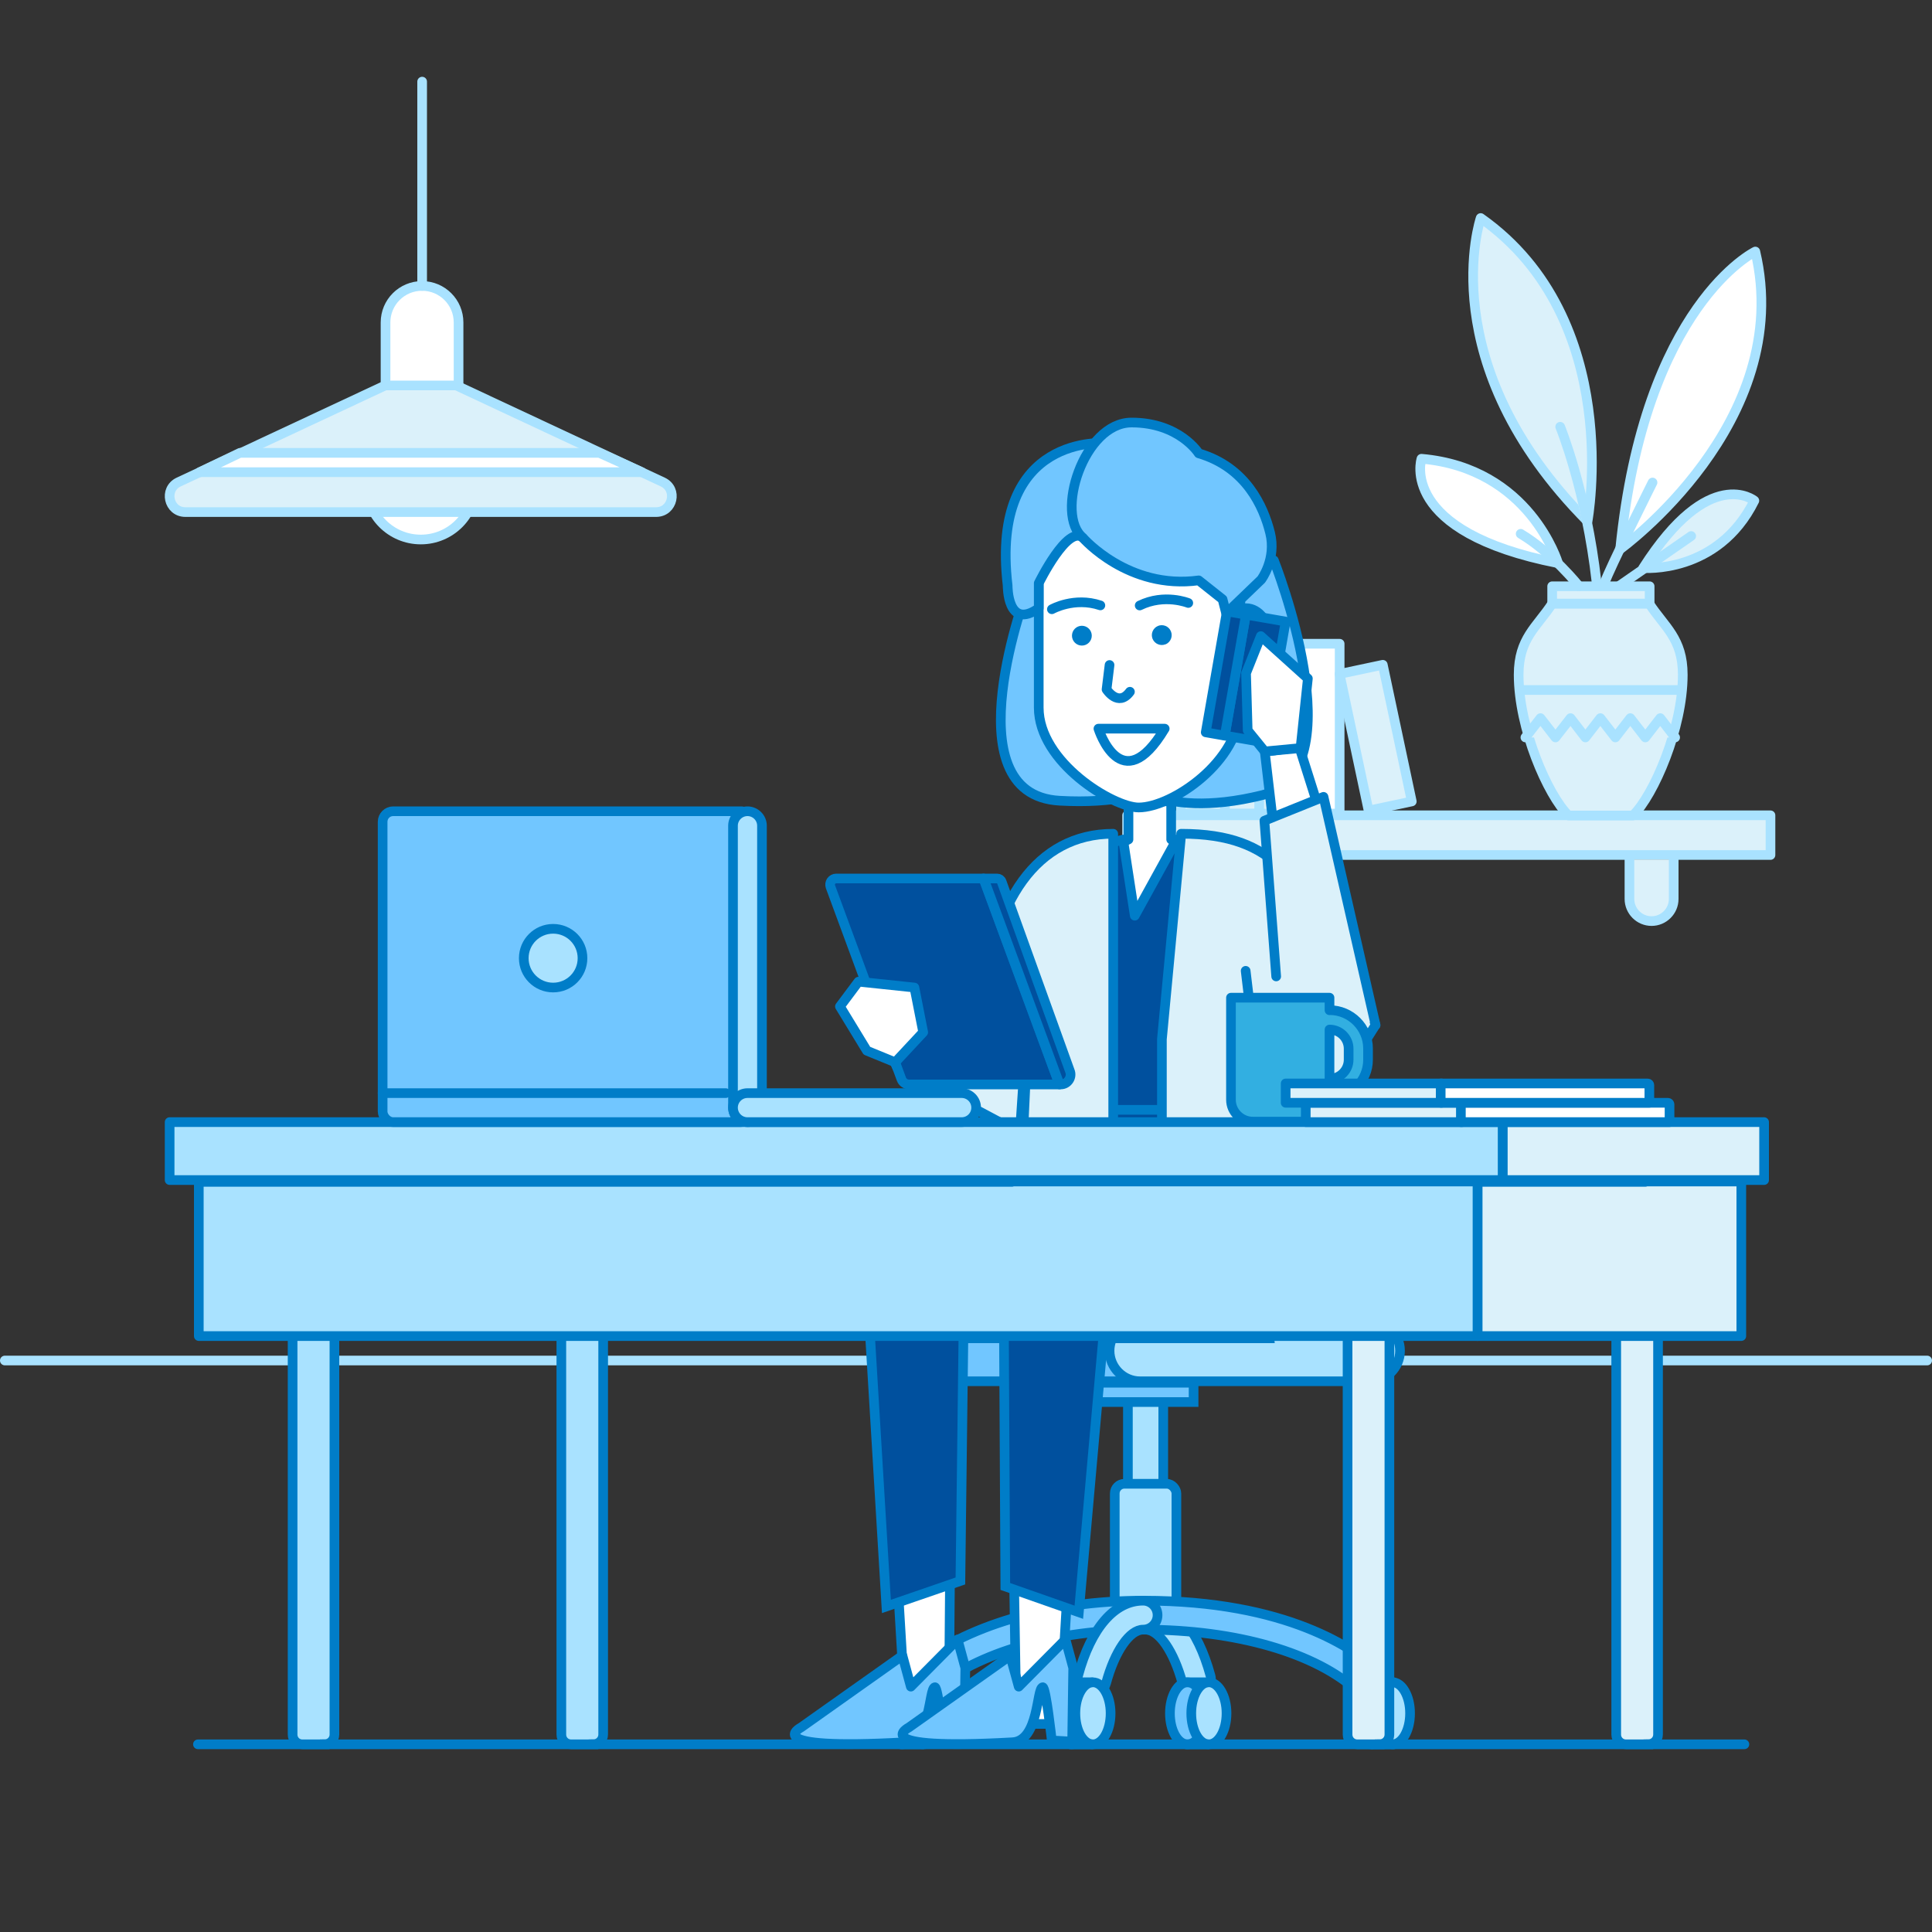 <?xml version="1.0" encoding="UTF-8"?><svg id="_15" xmlns="http://www.w3.org/2000/svg" viewBox="0 0 200 200"><rect x="0" y="0" width="200" height="200" fill="#333333" stroke="none"/><defs><style>.cls-1,.cls-2{stroke-linecap:round;stroke-linejoin:round;}.cls-1,.cls-2,.cls-3{fill:none;}.cls-1,.cls-3{stroke:#007dc8;}.cls-2{stroke:#a9e2ff;}.cls-4{fill:#00509e;}.cls-5{fill:#007dc8;}.cls-6{fill:#fff;}.cls-7{fill:#71c6ff;}.cls-8{fill:#a9e2ff;}.cls-9{fill:#dbf1fa;}.cls-10{fill:#32afe1;}.cls-3{stroke-miterlimit:10;}</style></defs><rect class="cls-9" x="116.68" y="84.4" width="66.6" height="4.11"/><rect class="cls-2" x="116.68" y="84.4" width="66.6" height="4.11"/><path class="cls-9" d="m168.68,88.98v4.08c0,1.26,1.03,2.29,2.29,2.29s2.29-1.03,2.29-2.29v-4.08"/><path class="cls-2" d="m168.68,88.98v4.08c0,1.26,1.03,2.29,2.29,2.29s2.29-1.03,2.29-2.29v-4.08"/><path class="cls-9" d="m126.57,88.98v4.08c0,1.26,1.03,2.29,2.29,2.29s2.29-1.03,2.29-2.29v-4.08"/><path class="cls-2" d="m126.57,88.98v4.08c0,1.26,1.03,2.29,2.29,2.29s2.29-1.03,2.29-2.29v-4.08"/><rect class="cls-6" x="134.11" y="66.64" width="4.57" height="17.58"/><rect class="cls-2" x="134.11" y="66.64" width="4.57" height="17.58"/><rect class="cls-9" x="122.24" y="69.33" width="4.57" height="14.88"/><rect class="cls-2" x="122.24" y="69.33" width="4.57" height="14.88"/><rect class="cls-9" x="130.21" y="68.5" width="3.54" height="15.72"/><rect class="cls-2" x="130.21" y="68.5" width="3.54" height="15.72"/><rect class="cls-9" x="126.81" y="67.33" width="3.54" height="16.88"/><rect class="cls-2" x="126.81" y="67.33" width="3.54" height="16.88"/><rect class="cls-9" x="140.13" y="69.12" width="4.57" height="14.46" transform="translate(-12.75 31.24) rotate(-11.98)"/><rect class="cls-2" x="140.13" y="69.12" width="4.57" height="14.46" transform="translate(-12.75 31.24) rotate(-11.98)"/><path class="cls-6" d="m167.72,56.85s18.18-13.12,13.99-30.81c0,0-11.46,5.49-13.99,30.81"/><path class="cls-2" d="m167.72,56.85s18.18-13.12,13.99-30.81c0,0-11.46,5.49-13.99,30.81Z"/><path class="cls-9" d="m164.34,53.97s3.88-20.88-11.06-31.4c0,0-5.16,15.06,11.06,31.4"/><path class="cls-2" d="m164.34,53.97s3.88-20.88-11.06-31.4c0,0-5.16,15.06,11.06,31.4Z"/><path class="cls-6" d="m161.29,58.3s-2.9-9.83-14.14-10.81c0,0-2.47,7.55,14.14,10.81"/><path class="cls-2" d="m161.29,58.3s-2.9-9.83-14.14-10.81c0,0-2.47,7.55,14.14,10.81Z"/><path class="cls-9" d="m170.1,58.8s7.72.67,11.51-6.97c0,0-4.63-3.82-11.51,6.97"/><path class="cls-2" d="m170.1,58.8s7.72.67,11.51-6.97c0,0-4.63-3.82-11.51,6.97Z"/><path class="cls-9" d="m161.51,44.18s2.69,6.56,3.77,16.13"/><path class="cls-2" d="m161.51,44.18s2.69,6.56,3.77,16.13"/><line class="cls-9" x1="167.65" y1="60.63" x2="175.07" y2="55.49"/><line class="cls-2" x1="167.65" y1="60.63" x2="175.07" y2="55.49"/><path class="cls-9" d="m174.2,69.85c0,5.53-3,12.46-5.16,14.57h-6.67c-2.15-2.1-5.16-9.03-5.16-14.57,0-3.77,1.88-4.93,3.47-7.36h10.05c1.59,2.43,3.47,3.6,3.47,7.36"/><path class="cls-2" d="m174.2,69.85c0,5.53-3,12.46-5.16,14.57h-6.67c-2.15-2.1-5.16-9.03-5.16-14.57,0-3.77,1.88-4.93,3.47-7.36h10.05c1.59,2.43,3.47,3.6,3.47,7.36Z"/><rect class="cls-9" x="160.68" y="60.69" width="10.09" height="1.79"/><rect class="cls-2" x="160.68" y="60.69" width="10.09" height="1.79"/><polyline class="cls-9" points="173.41 76.34 171.87 74.34 170.32 76.34 168.77 74.34 167.22 76.34 165.67 74.34 164.12 76.34 162.58 74.34 161.02 76.34 159.47 74.34 157.91 76.34"/><polyline class="cls-2" points="173.41 76.34 171.87 74.34 170.32 76.34 168.77 74.34 167.22 76.34 165.67 74.34 164.12 76.34 162.58 74.34 161.02 76.34 159.47 74.34 157.91 76.34"/><line class="cls-2" x1="174.04" y1="71.43" x2="157.37" y2="71.43"/><path class="cls-9" d="m163.46,60.69s-2.78-3.49-6.04-5.43"/><path class="cls-2" d="m163.46,60.69s-2.78-3.49-6.04-5.43"/><path class="cls-9" d="m171.07,49.95s-4.55,9.09-4.95,10.37"/><path class="cls-2" d="m171.07,49.95s-4.55,9.09-4.95,10.37"/><path class="cls-6" d="m49.14,50.27c0,3.08-2.5,5.58-5.58,5.58s-5.58-2.5-5.58-5.58,2.5-5.58,5.58-5.58,5.58,2.5,5.58,5.58"/><path class="cls-2" d="m49.14,50.27c0,3.08-2.5,5.58-5.58,5.58s-5.58-2.5-5.58-5.58,2.5-5.58,5.58-5.58,5.58,2.5,5.58,5.58Z"/><path class="cls-9" d="m43.56,38.18l-25.06,11.72c-1.58.74-1.05,3.11.69,3.11h48.73c1.74,0,2.27-2.37.69-3.11l-25.06-11.72Z"/><path class="cls-2" d="m43.56,38.18l-25.06,11.72c-1.58.74-1.05,3.11.69,3.11h48.73c1.74,0,2.27-2.37.69-3.11l-25.06-11.72Z"/><path class="cls-6" d="m47.47,39.9h-7.56v-6.52c0-2.09,1.69-3.78,3.78-3.78s3.78,1.69,3.78,3.78v6.52Z"/><path class="cls-2" d="m47.47,39.9h-7.56v-6.52c0-2.09,1.69-3.78,3.78-3.78s3.78,1.69,3.78,3.78v6.52Z"/><polygon class="cls-6" points="62.04 46.88 24.84 46.88 20.67 48.88 66.45 48.88 62.04 46.88"/><polygon class="cls-2" points="62.04 46.88 24.84 46.88 20.67 48.88 66.45 48.88 62.04 46.88"/><line class="cls-2" x1="43.7" y1="29.6" x2="43.7" y2="8.45"/><line class="cls-2" x1=".5" y1="140.84" x2="199.5" y2="140.84"/><line class="cls-1" x1="20.49" y1="180.57" x2="180.58" y2="180.57"/><path class="cls-7" d="m120.53,136.68h-25.77c-1.74,0-3.15,1.42-3.15,3.15s1.42,3.16,3.15,3.16h25.77c1.73,0,3.15-1.42,3.15-3.16s-1.42-3.15-3.15-3.15"/><path class="cls-3" d="m120.53,136.68h-25.77c-1.74,0-3.15,1.42-3.15,3.15s1.42,3.16,3.15,3.16h25.77c1.73,0,3.15-1.42,3.15-3.16s-1.42-3.15-3.15-3.15Z"/><path class="cls-8" d="m141.78,136.68h-23.77c-1.73,0-3.15,1.42-3.15,3.15s1.42,3.16,3.15,3.16h23.77c1.73,0,3.15-1.42,3.15-3.16s-1.42-3.15-3.15-3.15"/><path class="cls-3" d="m141.78,136.68h-23.77c-1.73,0-3.15,1.42-3.15,3.15s1.42,3.16,3.15,3.16h23.77c1.73,0,3.15-1.42,3.15-3.16s-1.42-3.15-3.15-3.15Z"/><path class="cls-8" d="m123.86,175.36c-.66,0-1.27-.44-1.45-1.11-.9-3.32-2.44-5.55-3.83-5.55-.83,0-1.5-.67-1.5-1.5s.67-1.5,1.5-1.5c2.94,0,5.39,2.83,6.73,7.77.22.8-.26,1.62-1.06,1.84-.13.04-.26.05-.39.05"/><path class="cls-3" d="m123.86,175.36c-.66,0-1.27-.44-1.45-1.11-.9-3.32-2.44-5.55-3.83-5.55-.83,0-1.5-.67-1.5-1.5s.67-1.5,1.5-1.5c2.94,0,5.39,2.83,6.73,7.77.22.8-.26,1.62-1.06,1.84-.13.04-.26.05-.39.05Z"/><path class="cls-8" d="m119.66,157.89h-2.14c-.42,0-.76-.34-.76-.76v-12.09c0-.42.34-.76.76-.76h2.14c.42,0,.76.34.76.76v12.09c0,.42-.34.76-.76.76"/><path class="cls-3" d="m117.52,144.29h2.14c.42,0,.76.34.76.76v12.09c0,.42-.34.76-.76.76h-2.14c-.42,0-.76-.34-.76-.76v-12.09c0-.42.34-.76.76-.76Z"/><path class="cls-8" d="m120.78,167.21h-4.38c-.55,0-1-.45-1-1v-11.6c0-.55.45-1,1-1h4.38c.55,0,1,.45,1,1v11.6c0,.55-.45,1-1,1"/><rect class="cls-3" x="115.4" y="153.6" width="6.38" height="13.6" rx="1" ry="1"/><path class="cls-7" d="m141.62,175.53c-.37,0-.73-.13-1.02-.4-4.32-4.02-12.62-6.43-22.2-6.43-9.08,0-17.26,2.35-21.86,6.3-.63.54-1.58.47-2.11-.16-.54-.63-.46-1.58.16-2.12,5.14-4.39,14.04-7.02,23.81-7.02,14.88,0,21.91,5.06,24.25,7.23.61.56.64,1.51.08,2.12-.3.32-.7.48-1.1.48"/><path class="cls-3" d="m141.62,175.53c-.37,0-.73-.13-1.02-.4-4.32-4.02-12.62-6.43-22.2-6.43-9.08,0-17.26,2.35-21.86,6.3-.63.54-1.58.47-2.11-.16-.54-.63-.46-1.58.16-2.12,5.14-4.39,14.04-7.02,23.81-7.02,14.88,0,21.91,5.06,24.25,7.23.61.56.64,1.51.08,2.12-.3.32-.7.48-1.1.48Z"/><path class="cls-8" d="m113.05,175.36c-.13,0-.26-.02-.39-.05-.8-.22-1.27-1.04-1.06-1.84,1.33-4.94,3.79-7.77,6.73-7.77.83,0,1.5.67,1.5,1.5s-.67,1.5-1.5,1.5c-1.39,0-2.93,2.23-3.83,5.55-.18.67-.79,1.11-1.45,1.11"/><path class="cls-3" d="m113.05,175.36c-.13,0-.26-.02-.39-.05-.8-.22-1.27-1.04-1.06-1.84,1.33-4.94,3.79-7.77,6.73-7.77.83,0,1.5.67,1.5,1.5s-.67,1.5-1.5,1.5c-1.39,0-2.93,2.23-3.83,5.55-.18.67-.79,1.11-1.45,1.11Z"/><path class="cls-7" d="m124.76,177.36c0,1.77-.82,3.21-1.83,3.21s-1.82-1.44-1.82-3.21.82-3.21,1.82-3.21,1.83,1.44,1.83,3.21"/><path class="cls-1" d="m124.76,177.36c0,1.77-.82,3.21-1.83,3.21s-1.82-1.44-1.82-3.21.82-3.21,1.82-3.21,1.83,1.44,1.83,3.21Z"/><path class="cls-8" d="m126.97,177.36c0,1.77-.82,3.21-1.83,3.21s-1.82-1.44-1.82-3.21.82-3.21,1.82-3.21,1.83,1.44,1.83,3.21"/><path class="cls-1" d="m126.97,177.36c0,1.77-.82,3.21-1.83,3.21s-1.82-1.44-1.82-3.21.82-3.21,1.82-3.21,1.83,1.44,1.83,3.21Z"/><line class="cls-1" x1="122.79" y1="174.15" x2="125.06" y2="174.15"/><line class="cls-1" x1="122.79" y1="180.57" x2="125.06" y2="180.57"/><path class="cls-7" d="m95.21,177.36c0,1.77-.82,3.21-1.82,3.21s-1.83-1.44-1.83-3.21.82-3.21,1.83-3.21,1.82,1.44,1.82,3.21"/><path class="cls-1" d="m95.21,177.36c0,1.77-.82,3.21-1.82,3.21s-1.83-1.44-1.83-3.21.82-3.21,1.83-3.21,1.82,1.44,1.82,3.21Z"/><path class="cls-8" d="m97.42,177.36c0,1.77-.82,3.21-1.82,3.21s-1.83-1.44-1.83-3.21.82-3.21,1.83-3.21,1.82,1.44,1.82,3.21"/><path class="cls-1" d="m97.42,177.36c0,1.77-.82,3.21-1.82,3.21s-1.83-1.44-1.83-3.21.82-3.21,1.83-3.21,1.82,1.44,1.82,3.21Z"/><line class="cls-1" x1="93.25" y1="174.15" x2="95.51" y2="174.15"/><line class="cls-1" x1="93.25" y1="180.57" x2="95.51" y2="180.57"/><path class="cls-7" d="m112.76,177.36c0,1.77-.82,3.21-1.83,3.21s-1.82-1.44-1.82-3.21.82-3.21,1.82-3.21,1.83,1.44,1.83,3.21"/><path class="cls-1" d="m112.76,177.36c0,1.77-.82,3.21-1.83,3.21s-1.82-1.44-1.82-3.21.82-3.21,1.82-3.21,1.83,1.44,1.83,3.21Z"/><path class="cls-8" d="m114.97,177.36c0,1.77-.82,3.21-1.83,3.21s-1.82-1.44-1.82-3.21.82-3.21,1.82-3.21,1.83,1.44,1.83,3.21"/><path class="cls-1" d="m114.97,177.36c0,1.77-.82,3.21-1.83,3.21s-1.82-1.44-1.82-3.21.82-3.21,1.82-3.21,1.83,1.44,1.83,3.21Z"/><line class="cls-1" x1="110.8" y1="174.15" x2="113.06" y2="174.15"/><line class="cls-1" x1="110.8" y1="180.57" x2="113.06" y2="180.57"/><path class="cls-8" d="m142.33,177.36c0,1.77.82,3.21,1.82,3.21s1.82-1.44,1.82-3.21-.82-3.21-1.82-3.21-1.82,1.44-1.82,3.21"/><path class="cls-1" d="m142.33,177.36c0,1.77.82,3.21,1.82,3.21s1.82-1.44,1.82-3.21-.82-3.21-1.82-3.21-1.82,1.44-1.82,3.21Z"/><path class="cls-7" d="m140.12,177.36c0,1.77.82,3.21,1.82,3.21s1.82-1.44,1.82-3.21-.82-3.21-1.82-3.21-1.82,1.44-1.82,3.21"/><path class="cls-1" d="m140.12,177.36c0,1.77.82,3.21,1.82,3.21s1.82-1.44,1.82-3.21-.82-3.21-1.82-3.21-1.82,1.44-1.82,3.21Z"/><line class="cls-1" x1="144.29" y1="174.15" x2="142.03" y2="174.15"/><line class="cls-1" x1="144.29" y1="180.57" x2="142.03" y2="180.57"/><rect class="cls-7" x="113.62" y="143.14" width="9.94" height="2"/><rect class="cls-3" x="113.62" y="143.14" width="9.94" height="2"/><path class="cls-7" d="m106.44,60.81s-8.19,21.45,3.25,22.08c11.44.64,14.14-4.18,14.14-4.18,0,0-4.77-16.53-7.39-17.9s-5-1.38-10,0"/><path class="cls-1" d="m106.44,60.81s-8.19,21.45,3.25,22.08c11.44.64,14.14-4.18,14.14-4.18,0,0-4.77-16.53-7.39-17.9s-5-1.38-10,0Z"/><path class="cls-7" d="m131.87,58.01s8.69,21.88-1.23,24.31c-11.13,2.73-14.61-2.02-14.61-2.02,0,0,2.25-17.05,4.64-18.81,2.39-1.75,6.05-4.1,11.2-3.48"/><path class="cls-1" d="m131.87,58.01s8.69,21.88-1.23,24.31c-11.13,2.73-14.61-2.02-14.61-2.02,0,0,2.25-17.05,4.64-18.81,2.39-1.75,6.05-4.1,11.2-3.48Z"/><path class="cls-6" d="m124.93,89s1.75,13.41-6.4,12.56c-7.12,0-6.02-12.56-6.02-12.56l4.31-2.1v-3.95h4.42v3.95l3.69,2.1Z"/><path class="cls-1" d="m124.93,89s1.75,13.41-6.4,12.56c-7.12,0-6.02-12.56-6.02-12.56l4.31-2.1v-3.95h4.42v3.95l3.69,2.1Z"/><path class="cls-6" d="m117.87,83.59h0c-2.6,0-10.34-4.65-10.34-10.34v-16.93c0-5.16,4.22-9.38,9.38-9.38h2.11c5.16,0,9.38,4.22,9.38,9.38v16.75c0,5.79-7.13,10.52-10.52,10.52"/><path class="cls-1" d="m117.87,83.59h0c-2.6,0-10.34-4.65-10.34-10.34v-16.93c0-5.16,4.22-9.38,9.38-9.38h2.11c5.16,0,9.38,4.22,9.38,9.38v16.75c0,5.79-7.13,10.52-10.52,10.52Z"/><path class="cls-7" d="m114.55,45.87s-12.12-1.12-10.24,14.75c0,0-.05,4.67,3.22,2.34v-2.59s3-6.13,4.58-4.69c1.58,1.44,2.44-9.81,2.44-9.81"/><path class="cls-1" d="m114.55,45.87s-12.12-1.12-10.24,14.75c0,0-.05,4.67,3.22,2.34v-2.59s3-6.13,4.58-4.69c1.58,1.44,2.44-9.81,2.44-9.81Z"/><path class="cls-4" d="m130.68,111.19v-10.85,3.52l-4.17,13.48h-14.71l-4.42-13.17v-4.34,34.85l-4.09,1.53c-.34-3.77-.77-9.74-.86-16.94-.05-3.82,1.09-16.28,1.09-20.37,0-8.8,12.74-11.99,12.74-11.99l1.21,7.88,4.34-7.88s12.5-.3,12.5,9.55c0,2.68.85,9.89.85,14.72"/><path class="cls-1" d="m130.68,111.19v-10.85,3.52l-4.17,13.48h-14.71l-4.42-13.17v-4.34,34.85l-4.09,1.53c-.34-3.77-.77-9.74-.86-16.94-.05-3.82,1.09-16.28,1.09-20.37,0-8.8,12.74-11.99,12.74-11.99l1.21,7.88,4.34-7.88s12.5-.3,12.5,9.55c0,2.68.85,9.89.85,14.72"/><rect class="cls-4" x="110.55" y="114.89" width="17.01" height="2.45"/><rect class="cls-1" x="110.55" y="114.89" width="17.01" height="2.45"/><polyline class="cls-1" points="112.46 89.66 111.1 96.08 115.13 93.9"/><polyline class="cls-1" points="125.46 89.66 126.82 96.08 122.79 93.9"/><path class="cls-9" d="m115.24,86.31v37.71l-9.54-2,1-21.5-1.12,16.76-12.69-6.73-3.42-7.27,11.86,3.46.54-3.09c.86-10.21,5.38-17.34,13.37-17.34"/><path class="cls-1" d="m115.24,86.31v37.71l-9.54-2,1-21.5-1.12,16.76-12.69-6.73-3.42-7.27,11.86,3.46.54-3.09c.86-10.21,5.38-17.34,13.37-17.34Z"/><path class="cls-9" d="m122.28,86.31l-2,21.27v16.44l9.8-1.77.3-9.79-1.43-11.96,1.43,11.96,4.14-.19,4.42-.71,3.45-5.44s-.65-2.73-3.45-7.18c-4.71-7.46-6.59-12.63-16.67-12.63"/><path class="cls-1" d="m122.28,86.31l-2,21.27v16.44l9.8-1.77.3-9.79-1.43-11.96,1.43,11.96,4.14-.19,4.42-.71,3.45-5.44s-.65-2.73-3.45-7.18c-4.71-7.46-6.59-12.63-16.67-12.63Z"/><path class="cls-1" d="m116.97,71.61c-1.21,1.64-2.42-.24-2.42-.24l.31-2.53"/><path class="cls-1" d="m120.57,75.43c-4.5,7.52-6.86,0-6.86,0h6.86Z"/><path class="cls-5" d="m112.72,65.08c.4.4.4,1.05,0,1.45-.4.4-1.05.4-1.45,0-.4-.4-.4-1.05,0-1.45.4-.4,1.05-.4,1.45,0"/><path class="cls-5" d="m120.67,66.69c-.52.22-1.12-.02-1.35-.54-.22-.52.02-1.12.54-1.35.52-.22,1.13.02,1.35.55.22.52-.02,1.12-.54,1.35"/><path class="cls-1" d="m108.89,63.07s2.31-1.31,5.02-.4"/><path class="cls-1" d="m123.01,62.42s-2.46-1-5.03.26"/><path class="cls-6" d="m127.6,63.53c.4-.36.88-.57,1.39-.57,1.37,0,2.49,1.51,2.49,3.37s-1.11,3.37-2.49,3.37c-.52,0-.99-.21-1.39-.58"/><path class="cls-1" d="m127.6,63.53c.4-.36.88-.57,1.39-.57,1.37,0,2.49,1.51,2.49,3.37s-1.11,3.37-2.49,3.37c-.52,0-.99-.21-1.39-.58"/><path class="cls-7" d="m112.11,55.68s4.68,5.4,11.98,4.4l2.47,1.96.37,1.45,3.63-3.49s1.6-2.11.92-4.84c-.68-2.73-2.49-6.79-7.39-8.23,0,0-1.99-3.19-6.95-3.19s-7.98,9.55-5.03,11.93"/><path class="cls-1" d="m112.11,55.68s4.68,5.4,11.98,4.4l2.47,1.96.37,1.45,3.63-3.49s1.6-2.11.92-4.84c-.68-2.73-2.49-6.79-7.39-8.23,0,0-1.99-3.19-6.95-3.19s-7.98,9.55-5.03,11.93Z"/><polygon class="cls-6" points="136.45 86.85 137.44 86.61 134.5 77.32 130.93 77.83 132.05 87.37 133.87 87.21 136.45 86.85"/><polygon class="cls-1" points="136.45 86.85 137.44 86.61 134.5 77.32 130.93 77.83 132.05 87.37 133.87 87.21 136.45 86.85"/><polyline class="cls-9" points="132.11 101.08 130.89 84.96 137.01 82.49 142.4 106.12"/><polyline class="cls-1" points="132.11 101.08 130.89 84.96 137.01 82.49 142.4 106.12"/><rect class="cls-4" x="123.59" y="68.16" width="12.71" height="4.18" transform="translate(38.37 186.16) rotate(-80.09)"/><rect class="cls-1" x="123.59" y="68.16" width="12.71" height="4.18" transform="translate(38.37 186.16) rotate(-80.09)"/><rect class="cls-4" x="120.54" y="68.72" width="12.71" height="2" transform="translate(36.36 182.71) rotate(-80.08)"/><rect class="cls-1" x="120.54" y="68.72" width="12.71" height="2" transform="translate(36.36 182.71) rotate(-80.08)"/><polygon class="cls-6" points="135.39 70.24 134.63 77.44 130.93 77.79 129.16 75.61 128.99 69.69 130.52 65.85 135.39 70.24"/><polygon class="cls-1" points="135.39 70.24 134.63 77.44 130.93 77.79 129.16 75.61 128.99 69.69 130.52 65.85 135.39 70.24"/><polygon class="cls-6" points="98.55 138.02 98.22 178.46 93.8 178.46 91.41 138.37 98.55 138.02"/><polygon class="cls-1" points="98.55 138.02 98.22 178.46 93.8 178.46 91.41 138.37 98.55 138.02"/><polygon class="cls-6" points="112.1 137.53 109.69 178.46 105.22 178.46 104.54 137.53 112.1 137.53"/><polygon class="cls-1" points="112.1 137.53 109.69 178.46 105.22 178.46 104.54 137.53 112.1 137.53"/><polygon class="cls-4" points="121.8 126.1 121.8 138.54 99.73 138.54 99.42 163.66 91.76 166.3 89.47 128.39 121.8 126.1"/><polygon class="cls-3" points="121.8 126.1 121.8 138.54 99.73 138.54 99.42 163.66 91.76 166.3 89.47 128.39 121.8 126.1"/><polygon class="cls-4" points="131.41 138.54 114.2 138.54 111.68 166.9 104.07 164.23 103.88 128.53 130.16 124.95 131.41 138.54"/><polygon class="cls-3" points="131.41 138.54 114.2 138.54 111.68 166.9 104.07 164.23 103.88 128.53 130.16 124.95 131.41 138.54"/><path class="cls-7" d="m99.82,180.28l.11-7.61-.8-2.95-4.84,4.88-.87-3.21-10.49,7.43s-4.66,2.4,10.72,1.54c2.75-.15,2.48-5.6,3.13-5.7.33-.05.94,5.51.94,5.51l2.1.12Z"/><path class="cls-1" d="m99.82,180.28l.11-7.61-.8-2.95-4.84,4.88-.87-3.21-10.49,7.43s-4.66,2.4,10.72,1.54c2.75-.15,2.48-5.6,3.13-5.7.33-.05.94,5.51.94,5.51l2.1.12Z"/><path class="cls-7" d="m110.99,180.28l.11-7.61-.8-2.95-4.84,4.88-.88-3.21-10.49,7.43s-4.67,2.4,10.72,1.54c2.75-.15,2.48-5.6,3.13-5.7.33-.05.94,5.51.94,5.51l2.1.12Z"/><path class="cls-1" d="m110.99,180.28l.11-7.61-.8-2.95-4.84,4.88-.88-3.21-10.49,7.43s-4.67,2.4,10.72,1.54c2.75-.15,2.48-5.6,3.13-5.7.33-.05.94,5.51.94,5.51l2.1.12Z"/><path class="cls-8" d="m33.62,180.57h-2.33c-.55,0-1-.45-1-1v-57.32h4.27s.06.03.06.06v57.25c0,.55-.45,1-1,1"/><path class="cls-3" d="m33.62,180.57h-2.33c-.55,0-1-.45-1-1v-57.32h4.27s.06.03.06.06v57.25c0,.55-.45,1-1,1Z"/><path class="cls-8" d="m61.44,180.57h-2.33c-.55,0-1-.45-1-1v-57.32h4.27s.06.03.06.06v57.25c0,.55-.45,1-1,1"/><path class="cls-3" d="m61.44,180.57h-2.33c-.55,0-1-.45-1-1v-57.32h4.27s.06.03.06.06v57.25c0,.55-.45,1-1,1Z"/><path class="cls-9" d="m142.83,180.57h-2.33c-.55,0-1-.45-1-1v-57.32h4.27s.06.03.06.06v57.25c0,.55-.45,1-1,1"/><path class="cls-3" d="m142.83,180.57h-2.33c-.55,0-1-.45-1-1v-57.32h4.27s.06.03.06.06v57.25c0,.55-.45,1-1,1Z"/><path class="cls-9" d="m170.64,180.57h-2.33c-.55,0-1-.45-1-1v-57.32h4.27s.06.03.06.06v57.25c0,.55-.45,1-1,1"/><path class="cls-3" d="m170.64,180.57h-2.33c-.55,0-1-.45-1-1v-57.32h4.27s.06.03.06.06v57.25c0,.55-.45,1-1,1Z"/><rect class="cls-8" x="17.56" y="116.16" width="138.01" height="6"/><rect class="cls-1" x="17.56" y="116.16" width="138.01" height="6"/><rect class="cls-9" x="155.57" y="116.16" width="27.05" height="6"/><rect class="cls-1" x="155.57" y="116.16" width="27.05" height="6"/><polygon class="cls-9" points="170.32 122.31 170.32 122.35 152.96 122.35 152.96 138.31 170.32 138.31 180.26 138.31 180.26 122.31 170.32 122.31"/><polygon class="cls-1" points="170.32 122.31 170.32 122.35 152.96 122.35 152.96 138.31 170.32 138.31 180.26 138.31 180.26 122.31 170.32 122.31"/><polygon class="cls-8" points="104.75 122.31 104.75 122.35 20.58 122.35 20.58 138.31 104.75 138.31 152.95 138.31 152.95 122.31 104.75 122.31"/><polygon class="cls-1" points="104.75 122.31 104.75 122.35 20.58 122.35 20.58 138.31 104.75 138.31 152.95 138.31 152.95 122.31 104.75 122.31"/><path class="cls-10" d="m137.63,104.58v-1.3h-10.2v10.57c0,1.24,1.02,2.26,2.26,2.26h5.69c1.24,0,2.26-1.02,2.26-2.26v-.17c2.19,0,3.98-1.79,3.98-3.98v-1.15c0-2.19-1.79-3.98-3.98-3.98m1.98,5.12c0,1.09-.89,1.98-1.98,1.98v-5.1c1.09,0,1.98.89,1.98,1.98v1.15Z"/><path class="cls-1" d="m137.63,104.58v-1.3h-10.2v10.57c0,1.24,1.02,2.26,2.26,2.26h5.69c1.24,0,2.26-1.02,2.26-2.26v-.17c2.19,0,3.98-1.79,3.98-3.98v-1.15c0-2.19-1.79-3.98-3.98-3.98Zm1.98,5.12c0,1.09-.89,1.98-1.98,1.98v-5.1c1.09,0,1.98.89,1.98,1.98v1.15Z"/><polygon class="cls-9" points="151.34 116.16 135.17 116.16 135.17 115.76 135.17 114.58 135.17 114.16 151.34 114.16 151.34 116.16"/><polygon class="cls-1" points="151.34 116.16 135.17 116.16 135.17 115.76 135.17 114.58 135.17 114.16 151.34 114.16 151.34 116.16"/><path class="cls-6" d="m172.84,116.16h-21.61v-2h21.43c.1,0,.17.08.17.18v1.82Z"/><path class="cls-1" d="m172.84,116.16h-21.61v-2h21.43c.1,0,.17.08.17.18v1.82Z"/><polygon class="cls-9" points="149.25 114.16 133.09 114.16 133.09 113.76 133.09 112.58 133.09 112.16 149.25 112.16 149.25 114.16"/><polygon class="cls-1" points="149.25 114.16 133.09 114.16 133.09 113.76 133.09 112.58 133.09 112.16 149.25 112.16 149.25 114.16"/><path class="cls-6" d="m170.75,114.16h-21.61v-2h21.43c.1,0,.17.08.17.18v1.82Z"/><path class="cls-1" d="m170.75,114.16h-21.61v-2h21.43c.1,0,.17.08.17.18v1.82Z"/><path class="cls-7" d="m40.7,116.16h36c.6,0,1.09-.49,1.09-1.09v-30c0-.6-.49-1.09-1.09-1.09h-36c-.6,0-1.09.49-1.09,1.09v30c0,.6.49,1.09,1.09,1.09"/><rect class="cls-1" x="39.61" y="83.98" width="38.18" height="32.18" rx="1.09" ry="1.09"/><path class="cls-8" d="m77.38,116.16h0c.82,0,1.5-.67,1.5-1.5v-29.18c0-.83-.68-1.5-1.5-1.5s-1.5.67-1.5,1.5v29.18c0,.83.67,1.5,1.5,1.5"/><path class="cls-1" d="m77.38,116.16h0c.82,0,1.5-.67,1.5-1.5v-29.18c0-.83-.68-1.5-1.5-1.5s-1.5.67-1.5,1.5v29.18c0,.83.67,1.5,1.5,1.5Z"/><path class="cls-8" d="m75.88,114.66h0c0,.83.67,1.5,1.5,1.5h22.17c.83,0,1.5-.67,1.5-1.5s-.67-1.5-1.5-1.5h-22.17c-.83,0-1.5.68-1.5,1.5"/><path class="cls-1" d="m75.88,114.66h0c0,.83.67,1.5,1.5,1.5h22.17c.83,0,1.5-.67,1.5-1.5s-.67-1.5-1.5-1.5h-22.17c-.83,0-1.5.68-1.5,1.5Z"/><line class="cls-1" x1="75.13" y1="113.16" x2="39.61" y2="113.16"/><path class="cls-8" d="m60.3,99.19c0,1.68-1.36,3.04-3.04,3.04s-3.04-1.36-3.04-3.04,1.36-3.04,3.04-3.04,3.04,1.36,3.04,3.04"/><path class="cls-1" d="m60.3,99.19c0,1.68-1.36,3.04-3.04,3.04s-3.04-1.36-3.04-3.04,1.36-3.04,3.04-3.04,3.04,1.36,3.04,3.04Z"/><path class="cls-4" d="m109.66,112.26h-15.55c-.36,0-.68-.22-.8-.56l-7.34-19.9c-.15-.42.15-.86.6-.86h15.23l7.86,21.32Z"/><path class="cls-1" d="m109.66,112.26h-15.55c-.36,0-.68-.22-.8-.56l-7.34-19.9c-.15-.42.15-.86.6-.86h15.23l7.86,21.32Z"/><path class="cls-4" d="m109.81,112.26h-.12l-7.86-21.32h1.39c.21,0,.4.13.47.33l7.05,19.56c.29.67-.2,1.43-.93,1.43"/><path class="cls-1" d="m109.81,112.26h-.12l-7.86-21.32h1.39c.21,0,.4.13.47.33l7.05,19.56c.29.67-.2,1.43-.93,1.43Z"/><polygon class="cls-6" points="94.66 102.23 95.57 106.86 92.67 109.97 89.74 108.77 86.95 104.19 88.87 101.62 94.66 102.23"/><polygon class="cls-1" points="94.66 102.23 95.57 106.86 92.67 109.97 89.74 108.77 86.95 104.19 88.87 101.62 94.66 102.23"/></svg>
